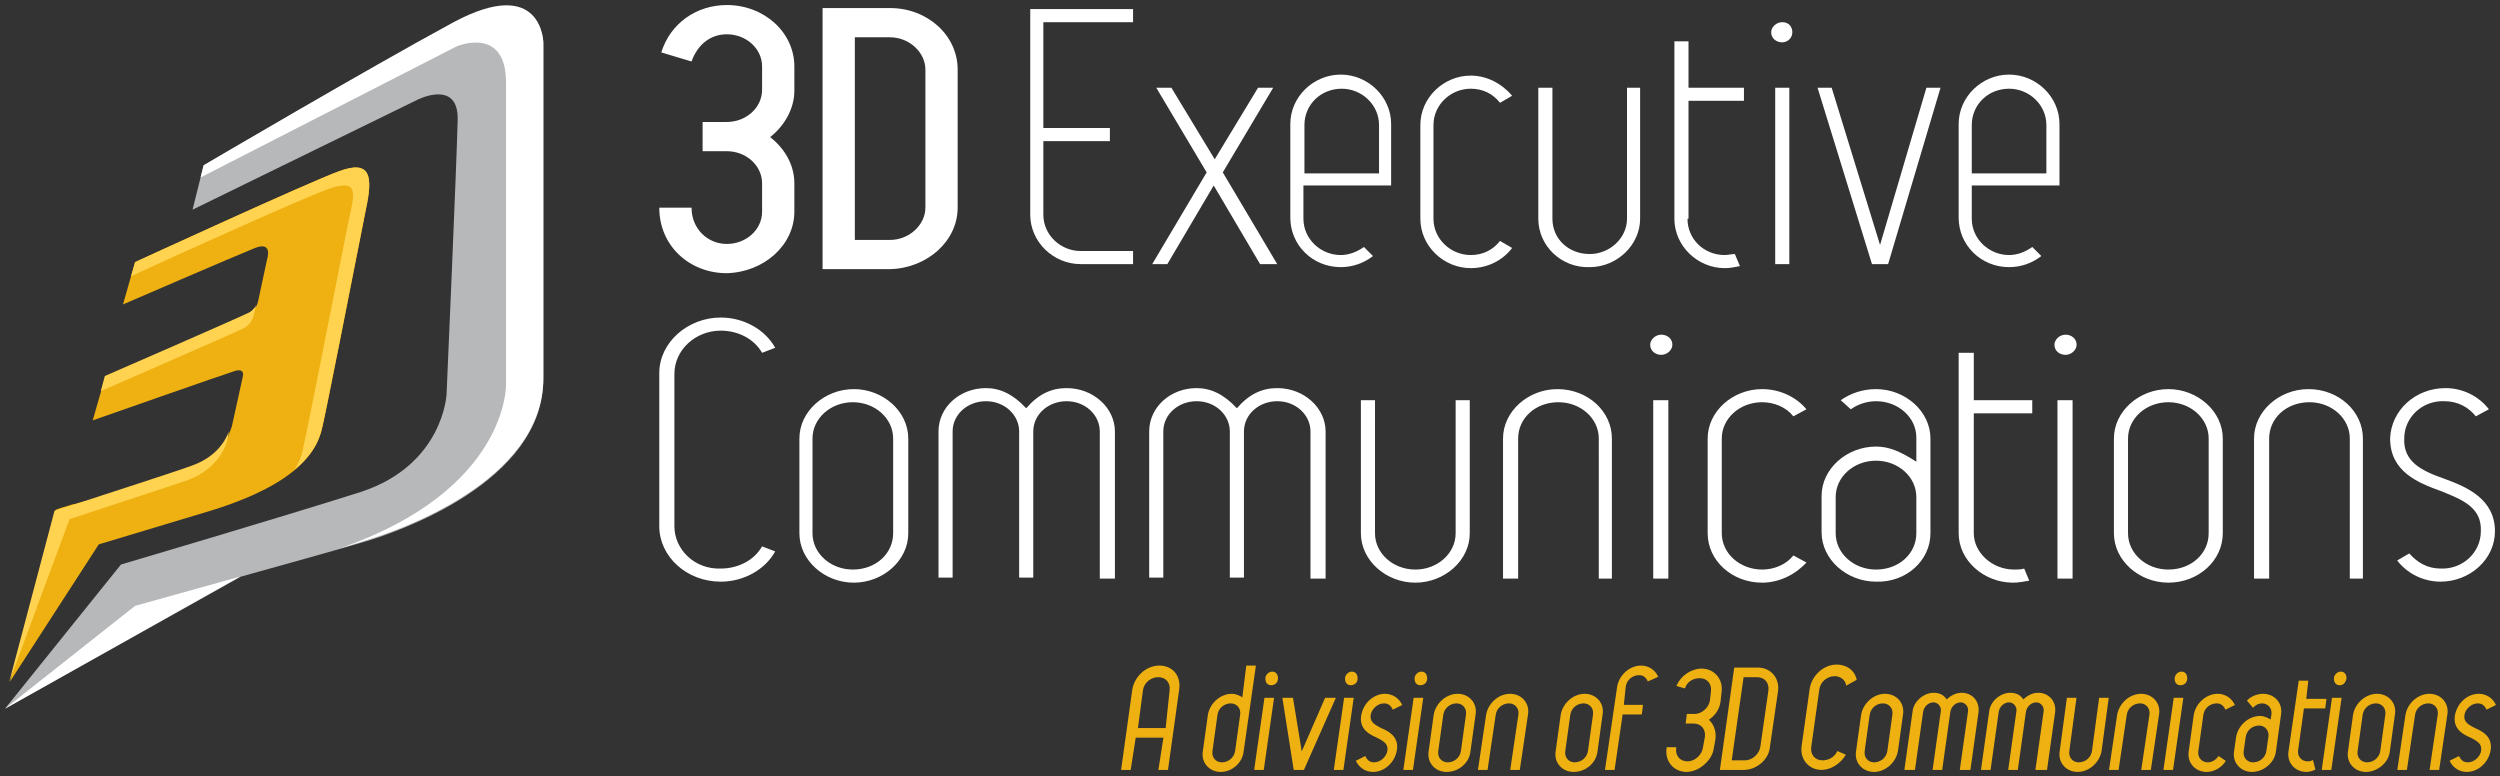 <?xml version="1.0" encoding="utf-8"?>
<!-- Generator: Adobe Illustrator 25.2.1, SVG Export Plug-In . SVG Version: 6.00 Build 0)  -->
<svg version="1.1" id="Layer_1" xmlns="http://www.w3.org/2000/svg" xmlns:xlink="http://www.w3.org/1999/xlink" x="0px" y="0px"
	 width="248px" height="77px" viewBox="0 0 248 77" style="enable-background:new 0 0 248 77;" xml:space="preserve">
<rect x="0" y="0" width="248" height="77" fill="#333333" stroke="none"/>
<style type="text/css">
	.st0{fill:#EEB111;stroke:#EEB111;stroke-width:0.15;stroke-miterlimit:10;}
	.st1{fill:#FFFFFF;}
	.st2{fill:#B6B8BA;}
	.st3{fill:#EEB111;}
	.st4{fill:#FFD24F;}
</style>
<g>
	<g>
		<path class="st0" d="M115,76.3l0.5-3.2h-2.9l-0.5,3.2h-0.8l1.1-7.9c0.2-1.2,1.3-2.3,2.6-2.3s2.1,1,1.9,2.3l-1.1,7.9H115z
			 M116.1,68.5c0.1-0.8-0.4-1.4-1.2-1.4c-0.8,0-1.5,0.6-1.6,1.4l-0.5,3.8h2.9L116.1,68.5z"/>
		<path class="st0" d="M121.1,76.5c-1.1,0-1.9-0.9-1.7-2l0.5-3.6c0.2-1.1,1.2-2,2.3-2c0.4,0,0.8,0.2,1.1,0.4l0.4-3.2h0.8l-1.2,8.4
			C123.2,75.6,122.2,76.5,121.1,76.5z M123.1,70.9c0.1-0.7-0.4-1.2-1-1.2c-0.7,0-1.3,0.5-1.4,1.2l-0.5,3.6c-0.1,0.7,0.4,1.2,1,1.2
			c0.7,0,1.3-0.5,1.4-1.2L123.1,70.9z"/>
		<path class="st0" d="M124.5,76.3l1-7h0.8l-1,7H124.5z M126.1,67.9c-0.3,0-0.5-0.2-0.5-0.6c0-0.3,0.3-0.6,0.6-0.6
			c0.3,0,0.5,0.2,0.5,0.6C126.7,67.7,126.4,67.9,126.1,67.9z"/>
		<path class="st0" d="M129.3,76.3h-0.9l-1.1-7h0.9l0.9,5.5l2.4-5.5h0.9L129.3,76.3z"/>
		<path class="st0" d="M132.4,76.3l1-7h0.8l-1,7H132.4z M134,67.9c-0.3,0-0.5-0.2-0.5-0.6c0-0.3,0.3-0.6,0.6-0.6
			c0.3,0,0.5,0.2,0.5,0.6C134.6,67.7,134.3,67.9,134,67.9z"/>
		<path class="st0" d="M136.2,76.5c-0.7,0-1.3-0.4-1.6-1l0.8-0.4c0.2,0.4,0.5,0.6,0.9,0.6c0.7,0,1.3-0.6,1.4-1.2
			c0.1-0.7-0.3-1-1.1-1.4c-0.7-0.3-1.7-0.8-1.5-2.1c0.2-1.2,1.2-2.1,2.3-2.1c0.7,0,1.3,0.4,1.6,1l-0.8,0.4c-0.2-0.4-0.5-0.6-0.9-0.6
			c-0.7,0-1.3,0.6-1.4,1.2c-0.1,0.7,0.3,1,1.1,1.4c0.7,0.3,1.7,0.8,1.5,2.1C138.3,75.6,137.3,76.5,136.2,76.5z"/>
		<path class="st0" d="M139.3,76.3l1-7h0.8l-1,7H139.3z M140.9,67.9c-0.3,0-0.5-0.2-0.5-0.6c0-0.3,0.3-0.6,0.6-0.6
			c0.3,0,0.5,0.2,0.5,0.6C141.5,67.7,141.2,67.9,140.9,67.9z"/>
		<path class="st0" d="M143.5,76.5c-1.1,0-1.9-0.9-1.7-2l0.5-3.6c0.2-1.1,1.2-2,2.3-2c1.1,0,1.9,0.9,1.7,2l-0.5,3.6
			C145.7,75.6,144.7,76.5,143.5,76.5z M145.5,70.9c0.1-0.7-0.4-1.2-1-1.2c-0.7,0-1.3,0.5-1.4,1.2l-0.5,3.6c-0.1,0.7,0.4,1.2,1,1.2
			c0.7,0,1.3-0.5,1.4-1.2L145.5,70.9z"/>
		<path class="st0" d="M149.9,76.3l0.8-5.4c0.1-0.7-0.4-1.2-1-1.2c-0.7,0-1.3,0.5-1.4,1.2l-0.8,5.4h-0.8l0.8-5.4
			c0.2-1.1,1.2-2,2.3-2s1.9,0.9,1.7,2l-0.8,5.4H149.9z"/>
		<path class="st0" d="M156.1,76.5c-1.1,0-1.9-0.9-1.7-2l0.5-3.6c0.2-1.1,1.2-2,2.3-2c1.1,0,1.9,0.9,1.7,2l-0.5,3.6
			C158.3,75.6,157.3,76.5,156.1,76.5z M158.1,70.9c0.1-0.7-0.4-1.2-1-1.2c-0.7,0-1.3,0.5-1.4,1.2l-0.5,3.6c-0.1,0.7,0.4,1.2,1,1.2
			c0.7,0,1.3-0.5,1.4-1.2L158.1,70.9z"/>
		<path class="st0" d="M163.5,67.5c-0.2-0.4-0.5-0.6-0.9-0.6c-0.7,0-1.3,0.5-1.4,1.2L161,70h1.9l-0.1,0.8h-1.9l-0.8,5.5h-0.8
			l1.2-8.2c0.2-1.1,1.2-2,2.3-2c0.7,0,1.3,0.4,1.6,1L163.5,67.5z"/>
		<path class="st0" d="M167.3,76.5c-1.2,0-2.1-1-1.9-2.3h0.8c-0.1,0.8,0.4,1.4,1.2,1.4c0.8,0,1.5-0.7,1.6-1.4l0.2-1.1
			c0.1-0.8-0.4-1.4-1.2-1.4h-0.7l0.1-0.8h0.7c0.8,0,1.5-0.7,1.6-1.4l0.1-0.9c0.1-0.8-0.4-1.4-1.2-1.4c-0.7,0-1.3,0.4-1.5,1l-0.7-0.2
			c0.4-0.9,1.4-1.6,2.4-1.6c1.2,0,2.1,1,1.9,2.3l-0.1,0.9c-0.1,0.8-0.6,1.4-1.2,1.8c0.5,0.4,0.8,1.1,0.7,1.9l-0.2,1.1
			C169.7,75.4,168.5,76.5,167.3,76.5z"/>
		<path class="st0" d="M173,76.3h-2.3l1.4-10h2.3c1.2,0,2.1,1,1.9,2.3l-0.8,5.5C175.4,75.3,174.2,76.3,173,76.3z M175.5,68.5
			c0.1-0.8-0.4-1.4-1.2-1.4h-1.4l-1.2,8.4h1.4c0.8,0,1.5-0.7,1.6-1.4L175.5,68.5z"/>
		<path class="st0" d="M183.2,67.9c-0.1-0.5-0.6-0.9-1.2-0.9c-0.8,0-1.5,0.6-1.6,1.4l-0.8,5.7c-0.1,0.8,0.4,1.4,1.2,1.4
			c0.6,0,1.2-0.3,1.5-0.9l0.7,0.3c-0.5,0.8-1.4,1.4-2.3,1.4c-1.2,0-2.1-1-1.9-2.3l0.8-5.7c0.2-1.2,1.3-2.3,2.6-2.3
			c0.9,0,1.7,0.5,1.9,1.4L183.2,67.9z"/>
		<path class="st0" d="M185.9,76.5c-1.1,0-1.9-0.9-1.7-2l0.5-3.6c0.2-1.1,1.2-2,2.3-2c1.1,0,1.9,0.9,1.7,2l-0.5,3.6
			C188,75.6,187,76.5,185.9,76.5z M187.8,70.9c0.1-0.7-0.4-1.2-1-1.2c-0.7,0-1.3,0.5-1.4,1.2l-0.5,3.6c-0.1,0.7,0.4,1.2,1,1.2
			c0.7,0,1.3-0.5,1.4-1.2L187.8,70.9z"/>
		<path class="st0" d="M194.5,76.3l0.8-5.7c0.1-0.5-0.3-1-0.8-1c-0.5,0-1,0.4-1.1,1l-0.8,5.7h-0.8l0.8-5.7c0.1-0.5-0.3-1-0.8-1
			c-0.5,0-1,0.4-1.1,1l-0.8,5.7H189l0.8-5.7c0.1-1,1.1-1.8,2-1.8c0.6,0,1,0.2,1.3,0.7c0.4-0.4,0.9-0.7,1.5-0.7c1,0,1.7,0.8,1.6,1.8
			l-0.8,5.7H194.5z"/>
		<path class="st0" d="M202,76.3l0.8-5.7c0.1-0.5-0.3-1-0.8-1c-0.5,0-1,0.4-1.1,1l-0.8,5.7h-0.8l0.8-5.7c0.1-0.5-0.3-1-0.8-1
			c-0.5,0-1,0.4-1.1,1l-0.8,5.7h-0.8l0.8-5.7c0.1-1,1.1-1.8,2-1.8c0.6,0,1,0.2,1.3,0.7c0.4-0.4,0.9-0.7,1.5-0.7c1,0,1.7,0.8,1.6,1.8
			l-0.8,5.7H202z"/>
		<path class="st0" d="M206.1,76.5c-1.1,0-1.9-0.9-1.7-2l0.7-5.2h0.8l-0.7,5.2c-0.1,0.7,0.4,1.2,1,1.2c0.7,0,1.3-0.5,1.4-1.2
			l0.7-5.2h0.8l-0.7,5.2C208.2,75.6,207.2,76.5,206.1,76.5z"/>
		<path class="st0" d="M212.5,76.3l0.8-5.4c0.1-0.7-0.4-1.2-1-1.2c-0.7,0-1.3,0.5-1.4,1.2l-0.8,5.4h-0.8l0.8-5.4
			c0.2-1.1,1.2-2,2.3-2s1.9,0.9,1.7,2l-0.8,5.4H212.5z"/>
		<path class="st0" d="M214.7,76.3l1-7h0.8l-1,7H214.7z M216.3,67.9c-0.3,0-0.5-0.2-0.5-0.6c0-0.3,0.3-0.6,0.6-0.6
			c0.3,0,0.5,0.2,0.5,0.6C216.9,67.7,216.6,67.9,216.3,67.9z"/>
		<path class="st0" d="M218.9,76.5c-1.1,0-1.9-0.9-1.7-2l0.5-3.6c0.2-1.1,1.2-2,2.3-2c0.7,0,1.3,0.4,1.6,1l-0.8,0.4
			c-0.2-0.4-0.5-0.6-0.9-0.6c-0.7,0-1.3,0.5-1.4,1.2l-0.5,3.6c-0.1,0.7,0.4,1.2,1,1.2c0.4,0,0.8-0.2,1.1-0.6l0.6,0.4
			C220.3,76.1,219.6,76.5,218.9,76.5z"/>
		<path class="st0" d="M223.4,76.5c-1.1,0-1.9-0.9-1.7-2l0.2-1.4c0.2-1.1,1.2-2,2.3-2c0.4,0,0.8,0.2,1.1,0.4l0.1-0.6
			c0.1-0.7-0.4-1.2-1-1.2c-0.3,0-0.6,0.1-0.9,0.4l-0.5-0.6c0.4-0.4,1-0.6,1.5-0.6c1.1,0,1.9,0.9,1.7,2l-0.5,3.6
			C225.6,75.6,224.5,76.5,223.4,76.5z M225.1,73.1c0.1-0.7-0.4-1.2-1-1.2c-0.7,0-1.3,0.5-1.4,1.2l-0.2,1.4c-0.1,0.7,0.4,1.2,1,1.2
			c0.7,0,1.3-0.5,1.4-1.2L225.1,73.1z"/>
		<path class="st0" d="M228.5,70.1l-0.6,4.3c-0.1,0.7,0.4,1.2,1,1.2c0.2,0,0.3,0,0.5-0.1l0.2,0.8c-0.2,0.1-0.5,0.2-0.8,0.2
			c-1.1,0-1.9-0.9-1.7-2l1-6.9h0.8l-0.2,1.8h2l-0.1,0.8H228.5z"/>
		<path class="st0" d="M230.4,76.3l1-7h0.8l-1,7H230.4z M232.1,67.9c-0.3,0-0.5-0.2-0.5-0.6c0-0.3,0.3-0.6,0.6-0.6
			c0.3,0,0.5,0.2,0.5,0.6C232.6,67.7,232.4,67.9,232.1,67.9z"/>
		<path class="st0" d="M234.7,76.5c-1.1,0-1.9-0.9-1.7-2l0.5-3.6c0.2-1.1,1.2-2,2.3-2c1.1,0,1.9,0.9,1.7,2l-0.5,3.6
			C236.9,75.6,235.8,76.5,234.7,76.5z M236.7,70.9c0.1-0.7-0.4-1.2-1-1.2c-0.7,0-1.3,0.5-1.4,1.2l-0.5,3.6c-0.1,0.7,0.4,1.2,1,1.2
			c0.7,0,1.3-0.5,1.4-1.2L236.7,70.9z"/>
		<path class="st0" d="M241.1,76.3l0.8-5.4c0.1-0.7-0.4-1.2-1-1.2c-0.7,0-1.3,0.5-1.4,1.2l-0.8,5.4h-0.8l0.8-5.4
			c0.2-1.1,1.2-2,2.3-2s1.9,0.9,1.7,2l-0.8,5.4H241.1z"/>
		<path class="st0" d="M244.7,76.5c-0.7,0-1.3-0.4-1.6-1l0.8-0.4c0.2,0.4,0.5,0.6,0.9,0.6c0.7,0,1.3-0.6,1.4-1.2
			c0.1-0.7-0.3-1-1.1-1.4c-0.7-0.3-1.7-0.8-1.5-2.1c0.2-1.2,1.2-2.1,2.3-2.1c0.7,0,1.3,0.4,1.6,1l-0.8,0.4c-0.2-0.4-0.5-0.6-0.9-0.6
			c-0.7,0-1.3,0.6-1.4,1.2c-0.1,0.7,0.3,1,1.1,1.4c0.7,0.3,1.7,0.8,1.5,2.1C246.8,75.6,245.8,76.5,244.7,76.5z"/>
	</g>
	<g>
		<g>
			<path class="st1" d="M245.6,41.3l1.3-0.7c-1-1.3-2.6-2.1-4.3-2.1c-3,0-5.4,2.2-5.5,5c0,3.3,2.8,4.4,5,5.2c2.3,0.9,4.1,1.7,4,4
				c0,2.1-1.8,3.8-4,3.7c-1.3,0-2.3-0.6-3.1-1.5l-1.2,0.7c1,1.3,2.6,2.1,4.3,2.1c2.9,0,5.4-2.2,5.4-5c0-3.2-2.8-4.4-5-5.2
				c-2.3-0.8-4.1-1.7-4-4c0-2.1,1.8-3.8,4-3.7C243.8,39.8,244.9,40.4,245.6,41.3L245.6,41.3z M233,57.4h1.4V43.5
				c0-2.7-2.4-4.9-5.4-4.9c-2.9,0-5.4,2.2-5.4,4.9v13.9h1.5V43.5c0-2,1.7-3.6,4-3.6c2.2,0,4,1.6,4,3.6V57.4L233,57.4z M220.5,52.9
				v-9.4c0-2.7-2.5-4.9-5.4-4.9c-2.9,0-5.4,2.2-5.4,4.9v9.4c0,2.7,2.5,4.9,5.4,4.9C218.1,57.8,220.5,55.6,220.5,52.9L220.5,52.9z
				 M219.1,52.9c0,2-1.7,3.6-4,3.6c-2.2,0-4-1.6-4-3.6v-9.4c0-2,1.8-3.6,4-3.6c2.2,0,4,1.6,4,3.6V52.9L219.1,52.9z M206,34.2
				c0-0.6-0.5-1-1.1-1c-0.6,0-1.1,0.5-1.1,1c0,0.6,0.5,1,1.1,1C205.5,35.2,206,34.7,206,34.2L206,34.2z M195.8,41h5.8v-1.3h-5.8V35
				h-1.5v17.9c0,2.7,2.5,4.9,5.4,4.9c0.5,0,1.1-0.1,1.6-0.2l-0.5-1.2c-0.3,0.1-0.7,0.1-1,0.1c-2.2,0-4-1.7-4-3.6V41L195.8,41z
				 M191.5,52.9v-9.4c0-2.7-2.5-4.9-5.4-4.9c-1.3,0-2.5,0.4-3.5,1.1l1,0.9c0.7-0.5,1.6-0.8,2.5-0.8c2.2,0,4,1.6,4,3.6v2.4
				c-1.7-1.1-2.8-1.5-4-1.5c-2.9,0-5.4,2.2-5.4,4.9v3.6c0,2.7,2.5,4.9,5.4,4.9C189.1,57.8,191.5,55.6,191.5,52.9L191.5,52.9z
				 M190.1,52.9c0,2-1.7,3.6-4,3.6c-2.2,0-4-1.6-4-3.6v-3.6c0-2,1.8-3.6,4-3.6c2.2,0,4,1.6,4,3.6V52.9L190.1,52.9z M170.8,52.9v-9.4
				c0-2,1.8-3.6,4-3.6c1.2,0,2.4,0.5,3.1,1.4l1.3-0.7c-1-1.2-2.6-2-4.4-2c-2.9,0-5.4,2.2-5.4,4.9v9.4c0,2.7,2.4,4.9,5.4,4.9
				c1.7,0,3.3-0.8,4.4-2l-1.3-0.7c-0.7,0.9-1.9,1.4-3.1,1.4C172.6,56.5,170.8,54.9,170.8,52.9L170.8,52.9z M165.9,34.2
				c0-0.6-0.5-1-1.1-1c-0.6,0-1.1,0.5-1.1,1c0,0.6,0.5,1,1.1,1C165.4,35.2,165.9,34.7,165.9,34.2L165.9,34.2z M158.5,57.4h1.4V43.5
				c0-2.7-2.4-4.9-5.4-4.9c-2.9,0-5.4,2.2-5.4,4.9v13.9h1.5V43.5c0-2,1.7-3.6,4-3.6c2.2,0,4,1.6,4,3.6V57.4L158.5,57.4z M145.8,52.9
				V39.7h-1.4v13.2c0,2-1.8,3.6-4,3.6c-2.2,0-4-1.6-4-3.6V39.7H135v13.2c0,2.7,2.5,4.9,5.4,4.9C143.3,57.8,145.8,55.6,145.8,52.9
				L145.8,52.9z M130,57.4h1.5V42.8c0-2.3-2.1-4.3-4.8-4.3c-1.5,0-2.8,0.6-4,2c-1.3-1.4-2.6-2-4-2c-2.6,0-4.7,1.9-4.7,4.3v14.5h1.4
				V42.8c0-1.7,1.5-3,3.3-3c1.9,0,3.3,1.4,3.3,3v14.5h1.4V42.8c0-1.7,1.5-3,3.3-3c1.9,0,3.3,1.4,3.3,3V57.4L130,57.4z M109.1,57.4
				h1.5V42.8c0-2.3-2.1-4.3-4.8-4.3c-1.5,0-2.8,0.6-4,2c-1.3-1.4-2.6-2-4-2c-2.6,0-4.7,1.9-4.7,4.3v14.5h1.4V42.8c0-1.7,1.5-3,3.3-3
				c1.9,0,3.3,1.4,3.3,3v14.5h1.4V42.8c0-1.7,1.5-3,3.3-3c1.9,0,3.3,1.4,3.3,3V57.4L109.1,57.4z M90.1,52.9v-9.4
				c0-2.7-2.5-4.9-5.4-4.9c-2.9,0-5.4,2.2-5.4,4.9v9.4c0,2.7,2.5,4.9,5.4,4.9C87.6,57.8,90.1,55.6,90.1,52.9L90.1,52.9z M88.6,52.9
				c0,2-1.7,3.6-4,3.6c-2.2,0-4-1.6-4-3.6v-9.4c0-2,1.8-3.6,4-3.6c2.2,0,4,1.6,4,3.6V52.9L88.6,52.9z M66.9,52.2V37.1
				c0-2.4,2.1-4.3,4.6-4.3c1.7,0,3.3,0.8,4.1,2.2l1.3-0.5c-1-1.8-3.1-3-5.4-3c-3.3,0-6.1,2.5-6.1,5.5v15.2c0,3,2.7,5.5,6.1,5.5
				c2.3,0,4.4-1.2,5.4-3l-1.3-0.5c-0.8,1.4-2.4,2.2-4.1,2.2C68.9,56.5,66.9,54.5,66.9,52.2L66.9,52.2z M165.5,39.7H164v17.7h1.5
				V39.7L165.5,39.7z M205.6,39.7h-1.5v17.7h1.5V39.7L205.6,39.7z"/>
			<g>
				<path class="st1" d="M95,20.6V6.9c0-3.4-3-6.1-6.7-6.1h-6.7v25.9h6.7C92,26.6,95,23.9,95,20.6L95,20.6z M91.8,20.6
					c0,1.7-1.6,3.2-3.5,3.2h-3.5V3.7h3.5c1.9,0,3.5,1.5,3.5,3.2V20.6L91.8,20.6z M78.8,21v-2.8c0-1.9-1-3.5-2.4-4.6
					c1.4-1.1,2.4-2.8,2.4-4.6V6.6c0-3.4-3-6.1-6.7-6.1c-3,0-5.6,1.8-6.5,4.7l3,0.9c0.6-1.7,1.9-2.7,3.5-2.7c1.9,0,3.5,1.4,3.5,3.2
					v2.3c0,1.8-1.6,3.2-3.5,3.2h-2.4v2.9h2.4c1.9,0,3.5,1.4,3.5,3.2V21c0,1.8-1.6,3.2-3.5,3.2c-1.9,0-3.5-1.5-3.5-3.6h-3.2
					c0,3.8,3,6.5,6.7,6.5C75.8,27,78.8,24.3,78.8,21L78.8,21z"/>
				<g>
					<path class="st1" d="M102.2,21.3V0.9h10.2v1.3h-8.9v10.5h6.6V14h-6.6v7.3c0,2,1.7,3.6,3.7,3.6h5.2v1.3h-5.2
						C104.5,26.2,102.2,24,102.2,21.3z"/>
					<path class="st1" d="M120.4,18.4l-4.6,7.8h-1.5l5.4-9.1l-5-8.4h1.5l4.3,7.1l4.3-7.1h1.5l-5,8.4l5.4,9.1H125L120.4,18.4z"/>
					<path class="st1" d="M129.3,21.7c0,2,1.7,3.6,3.7,3.6c0.8,0,1.6-0.3,2.3-0.8l0.9,0.9c-0.9,0.7-2,1.1-3.2,1.1
						c-2.8,0-5-2.2-5-4.9v-9.3c0-2.7,2.3-4.9,5-4.9c2.7,0,5,2.2,5,4.9v6.1h-8.7V21.7z M133.1,8.8c-2.1,0-3.7,1.6-3.7,3.6v4.8h7.4
						v-4.8C136.8,10.4,135.1,8.8,133.1,8.8z"/>
					<path class="st1" d="M140.9,21.7v-9.3c0-2.7,2.3-4.9,5-4.9c1.6,0,3.1,0.8,4.1,2l-1.2,0.7c-0.7-0.9-1.7-1.4-2.9-1.4
						c-2,0-3.7,1.6-3.7,3.6v9.3c0,2,1.7,3.6,3.7,3.6c1.2,0,2.2-0.5,2.9-1.4l1.2,0.7c-0.9,1.2-2.4,2-4.1,2
						C143.2,26.6,140.9,24.4,140.9,21.7z"/>
					<path class="st1" d="M152.6,21.7v-13h1.4v13c0,2,1.6,3.5,3.7,3.5c2,0,3.7-1.6,3.7-3.5v-13h1.3v13c0,2.6-2.3,4.8-5,4.8
						C154.9,26.6,152.6,24.4,152.6,21.7z"/>
					<path class="st1" d="M167.4,21.7c0,2,1.6,3.6,3.7,3.6c0.3,0,0.7-0.1,1-0.1l0.5,1.2c-0.5,0.1-1,0.2-1.5,0.2c-2.7,0-5-2.2-5-4.9
						V4.1h1.4v4.6h5.5V10h-5.5V21.7z"/>
					<path class="st1" d="M175.7,3.2c0-0.5,0.5-1,1.1-1c0.6,0,1,0.4,1,1c0,0.6-0.5,1-1,1C176.2,4.2,175.7,3.8,175.7,3.2z M176.1,8.7
						h1.4v17.5h-1.4V8.7z"/>
					<path class="st1" d="M185.7,26.2l-5.4-17.5h1.4l4.8,15.6l4.6-15.6h1.4l-5.2,17.5H185.7z"/>
					<path class="st1" d="M195.6,21.7c0,2,1.7,3.6,3.7,3.6c0.8,0,1.6-0.3,2.3-0.8l0.9,0.9c-0.9,0.7-2,1.1-3.2,1.1
						c-2.8,0-5-2.2-5-4.9v-9.3c0-2.7,2.3-4.9,5-4.9c2.7,0,5,2.2,5,4.9v6.1h-8.7V21.7z M199.3,8.8c-2.1,0-3.7,1.6-3.7,3.6v4.8h7.4
						v-4.8C203,10.4,201.3,8.8,199.3,8.8z"/>
				</g>
			</g>
		</g>
		<g>
			<path class="st2" d="M20.2,16.4l-1.1,4.4L41.4,9.9c0,0,4.1-2.1,4,2c-0.1,4.4-1.1,27.2-1.1,27.2s-0.3,7-8.5,9.7
				C27.6,51.4,12,56,12,56L0.5,70.3l23.4-13.1c0,0,9.4-2.6,12.4-3.5c3-0.9,17.6-5.8,17.6-16.1c0-10.3,0-33.3,0-33.3s-0.1-6.7-8.8-2
				C36.5,6.8,20.2,16.4,20.2,16.4L20.2,16.4z"/>
			<path class="st1" d="M45,2.2c-8.5,4.6-24.8,14.2-24.8,14.2l-0.3,1.2l25.4-13c0,0,4.9-2.1,4.9,3.6s0,29.9,0,29.9
				s0.3,10.5-16.5,16.3c1-0.3,2-0.6,2.6-0.8c3-0.9,17.6-5.8,17.6-16.1c0-10.3,0-33.3,0-33.3S53.8-2.5,45,2.2L45,2.2z"/>
			<polygon class="st1" points="0.5,70.3 0.5,70.3 23.8,57.2 13.4,60.1 0.5,70.3 			"/>
			<path class="st3" d="M33.6,17c-2.8,1-20.2,9-20.2,9l-1.2,4.2c0,0,11.1-4.8,13.1-5.6c1.8-0.7,1.2,1.1,1.2,1.1l-0.9,4.2
				c0,0-0.2,1-1.1,1.4c-1,0.5-14.1,6.2-14.1,6.2l-1.2,4.2c0,0,13.1-4.6,14.1-4.9c1-0.3,0.8,0.5,0.8,0.5l-1.1,5c0,0-0.1,0.3-0.3,0.8
				c0,0.1-0.1,0.2-0.1,0.3c0,0,0,0,0,0.1c0,0-0.1,0.1-0.1,0.1c0,0-0.1,0.1-0.1,0.2c0,0,0,0.1-0.1,0.1c-0.1,0.1-0.1,0.2-0.2,0.3
				c0,0,0,0.1-0.1,0.1c-0.1,0.1-0.1,0.2-0.2,0.2c0,0,0,0,0,0.1c-0.1,0.1-0.2,0.2-0.3,0.3c0,0,0,0-0.1,0.1c-0.1,0.1-0.2,0.2-0.3,0.3
				c0,0,0,0,0,0c-0.1,0.1-0.2,0.2-0.4,0.3c0,0-0.1,0-0.1,0.1c-0.1,0.1-0.3,0.2-0.4,0.3c0,0,0,0,0,0c-0.2,0.1-0.3,0.2-0.5,0.3
				c0,0-0.1,0-0.1,0.1c-0.2,0.1-0.4,0.2-0.5,0.2c-0.1,0-0.3,0.1-0.4,0.1c0,0-0.1,0-0.1,0c-0.1,0-0.1,0-0.2,0.1c0,0,0,0,0,0
				c-0.2,0.1-0.5,0.2-0.8,0.3c0,0-0.1,0-0.1,0c-0.1,0-0.2,0.1-0.2,0.1c0,0,0,0-0.1,0c-0.4,0.1-0.9,0.3-1.4,0.5c0,0-0.1,0-0.1,0
				c-0.8,0.3-1.6,0.5-2.4,0.8c0,0,0,0,0,0c-0.3,0.1-0.5,0.2-0.8,0.3c-0.1,0-0.1,0-0.2,0.1c-0.1,0-0.1,0-0.2,0.1
				c-0.1,0-0.2,0.1-0.3,0.1c-0.1,0-0.1,0-0.2,0.1c-0.3,0.1-0.5,0.2-0.8,0.2c0,0,0,0-0.1,0c-0.1,0-0.2,0.1-0.3,0.1c0,0-0.1,0-0.1,0
				c-0.1,0-0.2,0.1-0.3,0.1c0,0,0,0-0.1,0C9,49.5,8.1,49.8,7.4,50l0,0c0,0-0.1,0-0.1,0c-1,0.3-1.7,0.5-1.8,0.6c0,0,0,0,0,0l-4.5,17
				L9.8,54l11.3-3.4c9.6-3,10.5-6.7,10.9-8.3c0.3-1.2,2.8-13.9,4.3-21.5C37,17.5,36.8,15.8,33.6,17L33.6,17z"/>
			<path class="st4" d="M24.1,32.6c0.9-0.4,1.1-1.4,1.1-1.4l0.2-0.9c-0.2,0.3-0.4,0.6-0.9,0.8c-1,0.5-14.1,6.2-14.1,6.2L10,38.8
				C10.2,38.7,23.1,33.1,24.1,32.6L24.1,32.6z"/>
			<path class="st4" d="M33.6,17c-2.8,1-20.2,9-20.2,9L13,27.4c4.3-2,17.4-7.9,19.7-8.7c3.3-1.1,2.3,0.9,1.7,4.1
				c-1.5,7.6-4,20.3-4.3,21.5c-0.1,0.6-0.3,1.4-0.9,2.3c2.2-1.8,2.6-3.4,2.8-4.4c0.3-1.2,2.8-13.9,4.3-21.5
				C37,17.5,36.8,15.8,33.6,17L33.6,17z"/>
			<path class="st4" d="M19,46.2c-1.9,0.7-8.5,2.8-11.8,3.9c-1,0.3-1.7,0.5-1.8,0.6c0,0,0,0,0,0l-4.5,17l6-16.2
				c3.3-1.1,9.8-3.2,11.8-3.9c3.4-1.3,3.9-4.1,3.9-4.1l0.1-0.7C22.3,43.9,21.3,45.4,19,46.2L19,46.2z"/>
		</g>
	</g>
</g>
</svg>
